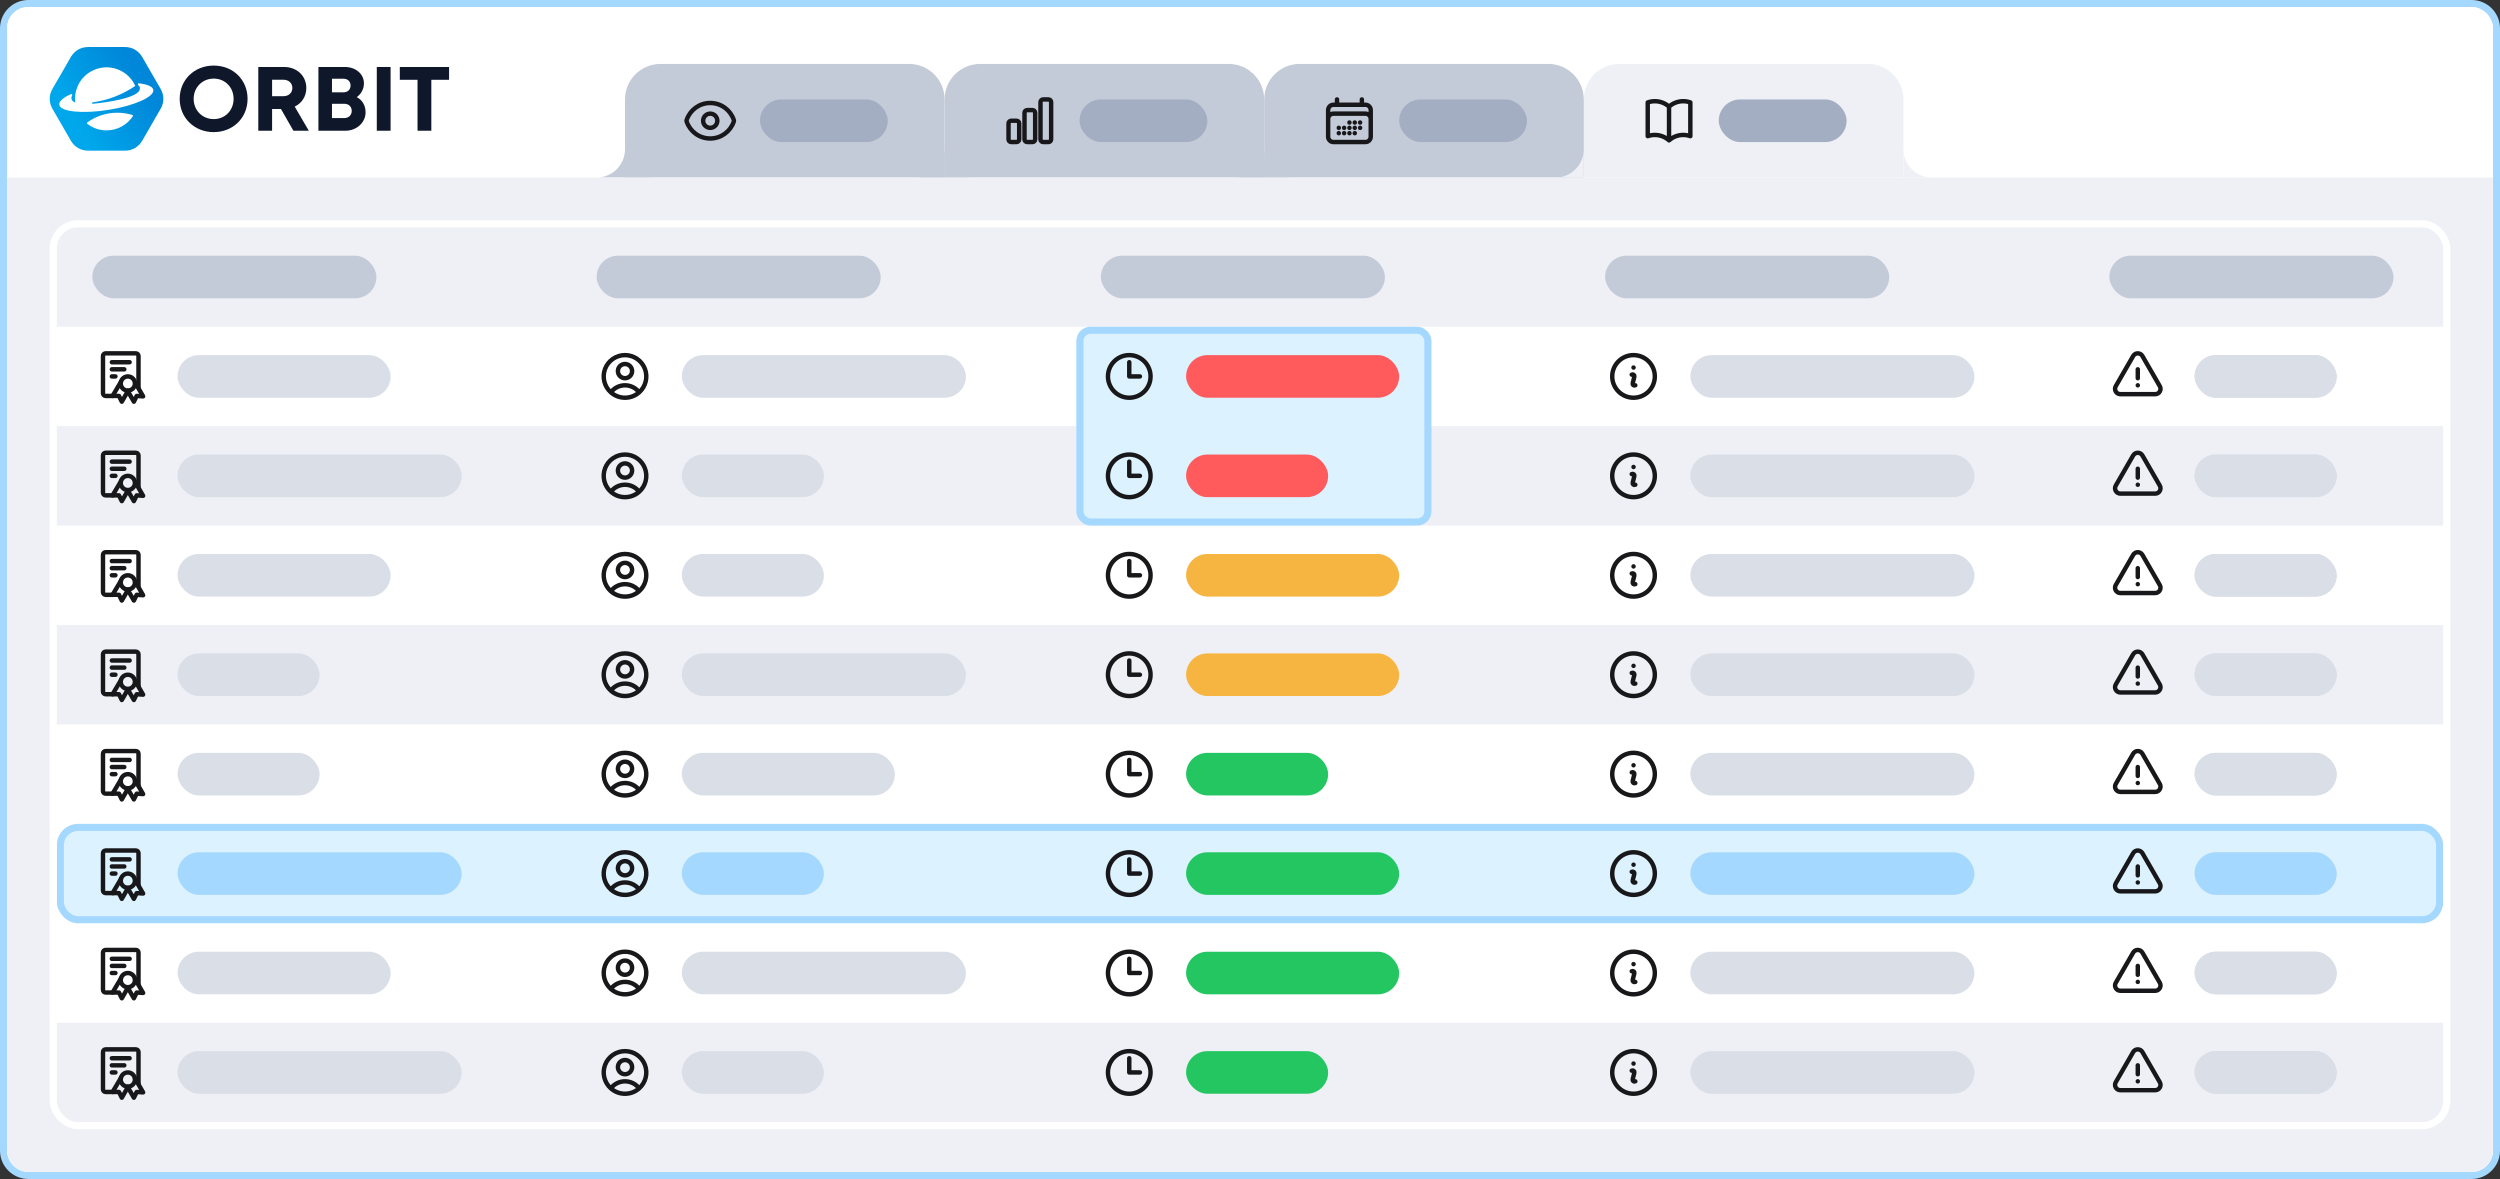 <svg xmlns="http://www.w3.org/2000/svg" fill="none" viewBox="0 0 1408 664" height="664" width="1408">
<rect x="0" y="0" width="1408" height="664" fill="#333333" stroke="none"/>
<path fill="white" d="M16 2H1392C1399.73 2 1406 8.268 1406 16V648C1406 655.732 1399.73 662 1392 662H16C8.268 662 2 655.732 2 648V16C2 8.268 8.268 2 16 2Z"></path>
<path stroke-width="4" stroke="#A5D8FF" d="M16 2H1392C1399.73 2 1406 8.268 1406 16V648C1406 655.732 1399.73 662 1392 662H16C8.268 662 2 655.732 2 648V16C2 8.268 8.268 2 16 2Z"></path>
<g clip-path="url(#clip0_5540_32966)">
<rect fill="white" rx="12" height="656" width="1400" y="4" x="4"></rect>
<rect fill="white" height="95" width="319" y="4.5" x="4.5"></rect>
<rect stroke="white" height="95" width="319" y="4.5" x="4.5"></rect>
<path fill="#0F172A" d="M101.195 55.67C101.195 45.009 109.399 36.932 120.356 36.932C131.312 36.932 139.431 44.966 139.431 55.67C139.431 66.373 131.27 74.408 120.356 74.408C109.441 74.408 101.195 66.331 101.195 55.67ZM131.562 55.673C131.562 49.157 126.754 44.269 120.356 44.269C113.957 44.269 109.065 49.209 109.065 55.673C109.065 62.137 113.957 67.078 120.356 67.078C126.754 67.078 131.562 62.185 131.562 55.673Z"></path>
<path fill="#0F172A" d="M158.228 61.371H153.245V73.626H145.476V37.721H159.968C167.159 37.721 172.522 42.671 172.522 49.599C172.522 54.297 169.947 58.134 165.977 60.053L173.921 73.629H165.243L158.228 61.374V61.371ZM153.245 54.193H159.462C162.711 54.193 164.653 52.239 164.653 49.544C164.653 46.849 162.711 44.895 159.462 44.895H153.245V54.193Z"></path>
<path fill="#0F172A" d="M200.924 54.686C204.096 56.349 205.895 59.465 205.895 63.263C205.895 69.022 200.83 73.626 194.591 73.626H179.329V37.721H194.175C200.369 37.721 204.969 41.672 204.969 46.953C204.969 50.041 203.453 52.917 200.921 54.69L200.924 54.686ZM193.86 66.497C196.415 66.497 198.1 64.808 198.1 62.448C198.1 60.088 196.415 58.442 193.86 58.442H186.965V66.497H193.864H193.86ZM197.438 48.164C197.438 45.911 195.876 44.337 193.438 44.337H186.965V51.995H193.438C195.886 51.995 197.438 50.411 197.438 48.168V48.164Z"></path>
<path fill="#0F172A" d="M212.209 37.717H219.977V73.622H212.209V37.717Z"></path>
<path fill="#0F172A" d="M252.906 44.927H242.923V73.625H235.154V44.927H225.172V37.717H252.909V44.927H252.906Z"></path>
<path fill="url(#paint0_linear_5540_32966)" d="M80.104 32.114L85.278 41.077L90.453 50.04C92.521 53.621 92.521 57.718 90.453 61.299L85.278 70.262L80.104 79.225C78.036 82.806 74.487 84.854 70.352 84.854H60.002H49.653C45.517 84.854 41.968 82.806 39.9 79.225L34.726 70.262L29.551 61.299C27.483 57.718 27.483 53.621 29.551 50.04L34.726 41.077L39.9 32.114C41.968 28.533 45.517 26.484 49.653 26.484H60.002H70.352C74.487 26.484 78.036 28.533 80.104 32.114Z" clip-rule="evenodd" fill-rule="evenodd"></path>
<path fill="white" d="M86.353 50.642C86.054 48.755 83.003 47.48 78.273 46.931C77.718 46.866 77.438 47.557 77.867 47.914C78.364 48.327 78.675 48.833 78.769 49.444C79.37 53.226 70.926 55.771 60.281 57.456C57.437 57.907 54.72 58.251 52.259 58.439C52.048 58.456 51.863 58.306 51.831 58.098C51.795 57.874 51.951 57.667 52.175 57.637C60.794 56.472 69.03 53.284 76.189 48.382C74.286 44.158 70.744 40.662 65.992 38.955C57.226 35.802 47.393 40.071 43.699 48.622C42.403 51.622 42.004 54.771 42.368 57.783C41.144 57.293 40.384 56.566 40.225 55.55C40.128 54.94 40.267 54.365 40.611 53.816C40.91 53.346 40.426 52.774 39.92 53.005C35.593 54.988 33.083 57.144 33.382 59.03C33.998 62.929 46.358 64.211 60.983 61.897C75.611 59.579 86.966 54.54 86.35 50.642H86.353Z" clip-rule="evenodd" fill-rule="evenodd"></path>
<path fill="white" d="M74.825 65.457C74.991 65.204 74.867 64.86 74.578 64.769C71.884 63.932 69.017 63.48 66.044 63.48C59.723 63.48 53.879 65.522 49.136 68.98C48.893 69.158 48.886 69.525 49.123 69.71C52.13 72.044 55.905 73.434 60.002 73.434C66.196 73.434 71.647 70.262 74.825 65.457Z" clip-rule="evenodd" fill-rule="evenodd"></path>
<rect fill="white" transform="translate(328 4)" height="96" width="1076"></rect>
<path fill="#C4CBD8" d="M892 100V84C892 92.837 884.837 100 876 100H892Z" clip-rule="evenodd" fill-rule="evenodd"></path>
<path fill="#EEF0F5" d="M892 56C892 44.954 900.954 36 912 36H1052C1063.05 36 1072 44.954 1072 56V100H892V56Z"></path>
<path stroke-linejoin="round" stroke-linecap="round" stroke-width="2.5" stroke="#18181B" d="M940 60.056C937.802 58.084 934.953 56.996 932 57C930.597 57 929.251 57.24 928 57.683V76.683C929.285 76.229 930.638 75.999 932 76C935.073 76 937.877 77.156 940 79.056M940 60.056C942.198 58.084 945.047 56.996 948 57C949.403 57 950.749 57.24 952 57.683V76.683C950.715 76.229 949.362 75.999 948 76C945.047 75.996 942.198 77.085 940 79.056M940 60.056V79.056"></path>
<rect fill="#A4AEC3" rx="12" height="24" width="72" y="56" x="968"></rect>
<path fill="#EEF0F5" d="M1072 100V84C1072 92.837 1079.16 100 1088 100H1072Z" clip-rule="evenodd" fill-rule="evenodd"></path>
<path fill="#C4CBD8" d="M712 100V84C712 92.837 704.837 100 696 100H712Z" clip-rule="evenodd" fill-rule="evenodd"></path>
<path fill="#C4CBD8" d="M712 100V84C712 92.837 719.163 100 728 100H712Z" clip-rule="evenodd" fill-rule="evenodd"></path>
<path fill="#C4CBD8" d="M712 56C712 44.954 720.954 36 732 36H872C883.046 36 892 44.954 892 56V100H712V56Z"></path>
<path stroke-linejoin="round" stroke-linecap="round" stroke-width="2.5" stroke="#18181B" d="M753 56V59M767 56V59M748 77V62C748 61.204 748.316 60.441 748.879 59.879C749.441 59.316 750.204 59 751 59H769C769.796 59 770.559 59.316 771.121 59.879C771.684 60.441 772 61.204 772 62V77M748 77C748 77.796 748.316 78.559 748.879 79.121C749.441 79.684 750.204 80 751 80H769C769.796 80 770.559 79.684 771.121 79.121C771.684 78.559 772 77.796 772 77M748 77V67C748 66.204 748.316 65.441 748.879 64.879C749.441 64.316 750.204 64 751 64H769C769.796 64 770.559 64.316 771.121 64.879C771.684 65.441 772 66.204 772 67V77M760 69H760.011V69.011H760V69ZM760 72H760.011V72.011H760V72ZM760 75H760.011V75.011H760V75ZM757 72H757.011V72.011H757V72ZM757 75H757.011V75.011H757V75ZM754 72H754.011V72.011H754V72ZM754 75H754.011V75.011H754V75ZM763 69H763.011V69.011H763V69ZM763 72H763.011V72.011H763V72ZM763 75H763.011V75.011H763V75ZM766 69H766.011V69.011H766V69ZM766 72H766.011V72.011H766V72Z"></path>
<rect fill="#A4AEC3" rx="12" height="24" width="72" y="56" x="788"></rect>
<path fill="#EEF0F5" d="M892 100V84C892 92.837 884.837 100 876 100H892Z" clip-rule="evenodd" fill-rule="evenodd"></path>
<path fill="#C4CBD8" d="M532 100V84C532 92.837 524.837 100 516 100H532Z" clip-rule="evenodd" fill-rule="evenodd"></path>
<path fill="#C4CBD8" d="M532 100V84C532 92.837 539.163 100 548 100H532Z" clip-rule="evenodd" fill-rule="evenodd"></path>
<path fill="#C4CBD8" d="M532 56C532 44.954 540.954 36 552 36H692C703.046 36 712 44.954 712 56V100H532V56Z"></path>
<path stroke-linejoin="round" stroke-linecap="round" stroke-width="2.5" stroke="#18181B" d="M568 69.5C568 68.672 568.672 68 569.5 68H572.5C573.328 68 574 68.672 574 69.5V78.5C574 79.328 573.328 80 572.5 80H569.5C569.102 80 568.721 79.842 568.439 79.561C568.158 79.279 568 78.898 568 78.5V69.5ZM577 63.5C577 62.672 577.672 62 578.5 62H581.5C582.328 62 583 62.672 583 63.5V78.5C583 79.328 582.328 80 581.5 80H578.5C578.102 80 577.721 79.842 577.439 79.561C577.158 79.279 577 78.898 577 78.5V63.5ZM586 57.5C586 56.672 586.672 56 587.5 56H590.5C591.328 56 592 56.672 592 57.5V78.5C592 79.328 591.328 80 590.5 80H587.5C587.102 80 586.721 79.842 586.439 79.561C586.158 79.279 586 78.898 586 78.5V57.5Z"></path>
<rect fill="#A4AEC3" rx="12" height="24" width="72" y="56" x="608"></rect>
<path fill="#C4CBD8" d="M712 100V84C712 92.837 704.837 100 696 100H712Z" clip-rule="evenodd" fill-rule="evenodd"></path>
<path fill="#C4CBD8" d="M352 100V84C352 92.837 344.837 100 336 100H352Z" clip-rule="evenodd" fill-rule="evenodd"></path>
<path fill="#C4CBD8" d="M352 100V84C352 92.837 359.163 100 368 100H352Z" clip-rule="evenodd" fill-rule="evenodd"></path>
<path fill="#C4CBD8" d="M352 56C352 44.954 360.954 36 372 36H512C523.046 36 532 44.954 532 56V100H352V56Z"></path>
<path stroke-linejoin="round" stroke-linecap="round" stroke-width="2.5" stroke="#18181B" d="M386.715 68.429C386.623 68.153 386.623 67.854 386.715 67.577C388.564 62.013 393.813 58 400 58C406.184 58 411.431 62.009 413.284 67.571C413.377 67.847 413.377 68.145 413.284 68.423C411.436 73.987 406.187 78 400 78C393.816 78 388.568 73.991 386.715 68.429Z"></path>
<path stroke-linejoin="round" stroke-linecap="round" stroke-width="2.5" stroke="#18181B" d="M404 68C404 69.061 403.578 70.078 402.828 70.828C402.078 71.579 401.061 72 400 72C398.939 72 397.922 71.579 397.171 70.828C396.421 70.078 396 69.061 396 68C396 66.939 396.421 65.922 397.171 65.172C397.922 64.421 398.939 64 400 64C401.061 64 402.078 64.421 402.828 65.172C403.578 65.922 404 66.939 404 68Z"></path>
<rect fill="#A4AEC3" rx="12" height="24" width="72" y="56" x="428"></rect>
<path fill="#C4CBD8" d="M532 100V84C532 92.837 524.837 100 516 100H532Z" clip-rule="evenodd" fill-rule="evenodd"></path>
<rect fill="#EEF0F5" transform="translate(4 100)" height="624" width="1400"></rect>
<g clip-path="url(#clip1_5540_32966)">
<rect fill="#EEF0F5" rx="16" height="512" width="1352" y="124" x="28"></rect>
<g clip-path="url(#clip2_5540_32966)">
<rect fill="white" transform="translate(28.2 128)" height="504" width="1352"></rect>
<rect fill="#EEF0F5" height="56" width="1352" y="128" x="28.2"></rect>
<rect fill="#EEF0F5" height="56" width="1352" y="240" x="28.2"></rect>
<rect fill="#EEF0F5" height="56" width="1352" y="352" x="28.2"></rect>
<rect fill="#EEF0F5" height="56" width="1352" y="576" x="28.2"></rect>
<rect stroke-width="4" stroke="#A5D8FF" fill="#DDF2FF" rx="10" height="52" width="1340" y="466" x="34"></rect>
<rect stroke-width="4" stroke="#A5D8FF" fill="#DDF2FF" rx="6" height="108" width="196" y="186" x="608.2"></rect>
</g>
<rect fill="#C4CBD8" rx="12" height="24" width="160" y="144" x="52"></rect>
<path stroke-linejoin="round" stroke-linecap="round" stroke-width="2.5" stroke="#18181B" d="M75.998 215.998C75.998 217.058 75.577 218.075 74.827 218.825C74.077 219.575 73.06 219.996 72 219.996C70.94 219.996 69.923 219.575 69.173 218.825C68.423 218.075 68.002 217.058 68.002 215.998C68.002 214.938 68.423 213.921 69.173 213.171C69.923 212.421 70.94 212 72 212C73.06 212 74.077 212.421 74.827 213.171C75.577 213.921 75.998 214.938 75.998 215.998Z"></path>
<path stroke-width="2.5" stroke="#18181B" d="M78 218.74V200.5C78 199.672 77.328 199 76.5 199H59.5C58.672 199 58 199.672 58 200.5V221.5C58 222.328 58.672 223 59.5 223H64"></path>
<path stroke-linejoin="round" stroke-linecap="round" stroke-width="2.5" stroke="#18181B" d="M63 204H73M63 208H70M63 212H65"></path>
<path stroke-linejoin="round" stroke-linecap="round" stroke-width="2.5" stroke="#18181B" d="M76.066 215.379L80.598 223.229L77 222.997L75.402 226.229L71.914 220.187"></path>
<path stroke-linejoin="round" stroke-linecap="round" stroke-width="2.5" stroke="#18181B" d="M72.134 220.104L68.598 226.229L67 222.997H63.402L68.093 215.104"></path>
<rect fill="#D9DEE7" rx="12" height="24" width="120" y="200" x="100"></rect>
<path stroke-linejoin="round" stroke-linecap="round" stroke-width="2.5" stroke="#18181B" d="M75.998 271.998C75.998 273.058 75.577 274.075 74.827 274.825C74.077 275.575 73.06 275.996 72 275.996C70.94 275.996 69.923 275.575 69.173 274.825C68.423 274.075 68.002 273.058 68.002 271.998C68.002 270.938 68.423 269.921 69.173 269.171C69.923 268.421 70.94 268 72 268C73.06 268 74.077 268.421 74.827 269.171C75.577 269.921 75.998 270.938 75.998 271.998Z"></path>
<path stroke-width="2.5" stroke="#18181B" d="M78 274.74V256.5C78 255.672 77.328 255 76.5 255H59.5C58.672 255 58 255.672 58 256.5V277.5C58 278.328 58.672 279 59.5 279H64"></path>
<path stroke-linejoin="round" stroke-linecap="round" stroke-width="2.5" stroke="#18181B" d="M63 260H73M63 264H70M63 268H65"></path>
<path stroke-linejoin="round" stroke-linecap="round" stroke-width="2.5" stroke="#18181B" d="M76.066 271.379L80.598 279.229L77 278.997L75.402 282.229L71.914 276.187"></path>
<path stroke-linejoin="round" stroke-linecap="round" stroke-width="2.5" stroke="#18181B" d="M72.134 276.104L68.598 282.229L67 278.997H63.402L68.093 271.104"></path>
<rect fill="#D9DEE7" rx="12" height="24" width="160" y="256" x="100"></rect>
<path stroke-linejoin="round" stroke-linecap="round" stroke-width="2.5" stroke="#18181B" d="M75.998 327.998C75.998 329.058 75.577 330.075 74.827 330.825C74.077 331.575 73.06 331.996 72 331.996C70.94 331.996 69.923 331.575 69.173 330.825C68.423 330.075 68.002 329.058 68.002 327.998C68.002 326.938 68.423 325.921 69.173 325.171C69.923 324.421 70.94 324 72 324C73.06 324 74.077 324.421 74.827 325.171C75.577 325.921 75.998 326.938 75.998 327.998Z"></path>
<path stroke-width="2.5" stroke="#18181B" d="M78 330.74V312.5C78 311.672 77.328 311 76.5 311H59.5C58.672 311 58 311.672 58 312.5V333.5C58 334.328 58.672 335 59.5 335H64"></path>
<path stroke-linejoin="round" stroke-linecap="round" stroke-width="2.5" stroke="#18181B" d="M63 316H73M63 320H70M63 324H65"></path>
<path stroke-linejoin="round" stroke-linecap="round" stroke-width="2.5" stroke="#18181B" d="M76.066 327.379L80.598 335.229L77 334.997L75.402 338.229L71.914 332.187"></path>
<path stroke-linejoin="round" stroke-linecap="round" stroke-width="2.5" stroke="#18181B" d="M72.134 332.104L68.598 338.229L67 334.997H63.402L68.093 327.104"></path>
<rect fill="#D9DEE7" rx="12" height="24" width="120" y="312" x="100"></rect>
<path stroke-linejoin="round" stroke-linecap="round" stroke-width="2.5" stroke="#18181B" d="M75.998 383.998C75.998 385.058 75.577 386.075 74.827 386.825C74.077 387.575 73.06 387.996 72 387.996C70.94 387.996 69.923 387.575 69.173 386.825C68.423 386.075 68.002 385.058 68.002 383.998C68.002 382.938 68.423 381.921 69.173 381.171C69.923 380.421 70.94 380 72 380C73.06 380 74.077 380.421 74.827 381.171C75.577 381.921 75.998 382.938 75.998 383.998Z"></path>
<path stroke-width="2.5" stroke="#18181B" d="M78 386.74V368.5C78 367.672 77.328 367 76.5 367H59.5C58.672 367 58 367.672 58 368.5V389.5C58 390.328 58.672 391 59.5 391H64"></path>
<path stroke-linejoin="round" stroke-linecap="round" stroke-width="2.5" stroke="#18181B" d="M63 372H73M63 376H70M63 380H65"></path>
<path stroke-linejoin="round" stroke-linecap="round" stroke-width="2.5" stroke="#18181B" d="M76.066 383.379L80.598 391.229L77 390.997L75.402 394.229L71.914 388.187"></path>
<path stroke-linejoin="round" stroke-linecap="round" stroke-width="2.5" stroke="#18181B" d="M72.134 388.104L68.598 394.229L67 390.997H63.402L68.093 383.104"></path>
<rect fill="#D9DEE7" rx="12" height="24" width="80" y="368" x="100"></rect>
<path stroke-linejoin="round" stroke-linecap="round" stroke-width="2.5" stroke="#18181B" d="M75.998 439.998C75.998 441.058 75.577 442.075 74.827 442.825C74.077 443.575 73.06 443.996 72 443.996C70.94 443.996 69.923 443.575 69.173 442.825C68.423 442.075 68.002 441.058 68.002 439.998C68.002 438.938 68.423 437.921 69.173 437.171C69.923 436.421 70.94 436 72 436C73.06 436 74.077 436.421 74.827 437.171C75.577 437.921 75.998 438.938 75.998 439.998Z"></path>
<path stroke-width="2.5" stroke="#18181B" d="M78 442.74V424.5C78 423.672 77.328 423 76.5 423H59.5C58.672 423 58 423.672 58 424.5V445.5C58 446.328 58.672 447 59.5 447H64"></path>
<path stroke-linejoin="round" stroke-linecap="round" stroke-width="2.5" stroke="#18181B" d="M63 428H73M63 432H70M63 436H65"></path>
<path stroke-linejoin="round" stroke-linecap="round" stroke-width="2.5" stroke="#18181B" d="M76.066 439.379L80.598 447.229L77 446.997L75.402 450.229L71.914 444.187"></path>
<path stroke-linejoin="round" stroke-linecap="round" stroke-width="2.5" stroke="#18181B" d="M72.134 444.104L68.598 450.229L67 446.997H63.402L68.093 439.104"></path>
<rect fill="#D9DEE7" rx="12" height="24" width="80" y="424" x="100"></rect>
<path stroke-linejoin="round" stroke-linecap="round" stroke-width="2.5" stroke="#18181B" d="M75.998 495.998C75.998 497.058 75.577 498.075 74.827 498.825C74.077 499.575 73.06 499.996 72 499.996C70.94 499.996 69.923 499.575 69.173 498.825C68.423 498.075 68.002 497.058 68.002 495.998C68.002 494.938 68.423 493.921 69.173 493.171C69.923 492.421 70.94 492 72 492C73.06 492 74.077 492.421 74.827 493.171C75.577 493.921 75.998 494.938 75.998 495.998Z"></path>
<path stroke-width="2.5" stroke="#18181B" d="M78 498.74V480.5C78 479.672 77.328 479 76.5 479H59.5C58.672 479 58 479.672 58 480.5V501.5C58 502.328 58.672 503 59.5 503H64"></path>
<path stroke-linejoin="round" stroke-linecap="round" stroke-width="2.5" stroke="#18181B" d="M63 484H73M63 488H70M63 492H65"></path>
<path stroke-linejoin="round" stroke-linecap="round" stroke-width="2.5" stroke="#18181B" d="M76.066 495.379L80.598 503.229L77 502.997L75.402 506.229L71.914 500.187"></path>
<path stroke-linejoin="round" stroke-linecap="round" stroke-width="2.5" stroke="#18181B" d="M72.134 500.104L68.598 506.229L67 502.997H63.402L68.093 495.104"></path>
<rect fill="#A5D8FF" rx="12" height="24" width="160" y="480" x="100"></rect>
<path stroke-linejoin="round" stroke-linecap="round" stroke-width="2.5" stroke="#18181B" d="M75.998 551.998C75.998 553.058 75.577 554.075 74.827 554.825C74.077 555.575 73.06 555.996 72 555.996C70.94 555.996 69.923 555.575 69.173 554.825C68.423 554.075 68.002 553.058 68.002 551.998C68.002 550.938 68.423 549.921 69.173 549.171C69.923 548.421 70.94 548 72 548C73.06 548 74.077 548.421 74.827 549.171C75.577 549.921 75.998 550.938 75.998 551.998Z"></path>
<path stroke-width="2.5" stroke="#18181B" d="M78 554.74V536.5C78 535.672 77.328 535 76.5 535H59.5C58.672 535 58 535.672 58 536.5V557.5C58 558.328 58.672 559 59.5 559H64"></path>
<path stroke-linejoin="round" stroke-linecap="round" stroke-width="2.5" stroke="#18181B" d="M63 540H73M63 544H70M63 548H65"></path>
<path stroke-linejoin="round" stroke-linecap="round" stroke-width="2.5" stroke="#18181B" d="M76.066 551.379L80.598 559.229L77 558.997L75.402 562.229L71.914 556.187"></path>
<path stroke-linejoin="round" stroke-linecap="round" stroke-width="2.5" stroke="#18181B" d="M72.134 556.104L68.598 562.229L67 558.997H63.402L68.093 551.104"></path>
<rect fill="#D9DEE7" rx="12" height="24" width="120" y="536" x="100"></rect>
<path stroke-linejoin="round" stroke-linecap="round" stroke-width="2.5" stroke="#18181B" d="M75.998 607.998C75.998 609.058 75.577 610.075 74.827 610.825C74.077 611.575 73.06 611.996 72 611.996C70.94 611.996 69.923 611.575 69.173 610.825C68.423 610.075 68.002 609.058 68.002 607.998C68.002 606.938 68.423 605.921 69.173 605.171C69.923 604.421 70.94 604 72 604C73.06 604 74.077 604.421 74.827 605.171C75.577 605.921 75.998 606.938 75.998 607.998Z"></path>
<path stroke-width="2.5" stroke="#18181B" d="M78 610.74V592.5C78 591.672 77.328 591 76.5 591H59.5C58.672 591 58 591.672 58 592.5V613.5C58 614.328 58.672 615 59.5 615H64"></path>
<path stroke-linejoin="round" stroke-linecap="round" stroke-width="2.5" stroke="#18181B" d="M63 596H73M63 600H70M63 604H65"></path>
<path stroke-linejoin="round" stroke-linecap="round" stroke-width="2.5" stroke="#18181B" d="M76.066 607.379L80.598 615.229L77 614.997L75.402 618.229L71.914 612.187"></path>
<path stroke-linejoin="round" stroke-linecap="round" stroke-width="2.5" stroke="#18181B" d="M72.134 612.104L68.598 618.229L67 614.997H63.402L68.093 607.104"></path>
<rect fill="#D9DEE7" rx="12" height="24" width="160" y="592" x="100"></rect>
<rect fill="#C4CBD8" rx="12" height="24" width="160" y="144" x="336"></rect>
<path stroke-linejoin="round" stroke-linecap="round" stroke-width="2.5" stroke="#18181B" d="M359.976 220.966C359.045 219.733 357.839 218.732 356.455 218.044C355.071 217.356 353.546 216.998 352 217C350.454 216.998 348.929 217.356 347.545 218.044C346.161 218.732 344.956 219.733 344.024 220.966M359.976 220.966C361.794 219.349 363.076 217.218 363.655 214.854C364.234 212.491 364.081 210.008 363.215 207.734C362.35 205.459 360.814 203.502 358.811 202.121C356.808 200.74 354.433 200 352 200C349.566 200 347.191 200.74 345.188 202.121C343.185 203.502 341.649 205.459 340.784 207.734C339.919 210.008 339.765 212.491 340.344 214.854C340.923 217.218 342.206 219.349 344.024 220.966M359.976 220.966C357.782 222.924 354.941 224.004 352 224C349.059 224.004 346.219 222.924 344.024 220.966M356 209C356 210.06 355.579 211.078 354.829 211.828C354.078 212.578 353.061 213 352 213C350.939 213 349.922 212.578 349.172 211.828C348.422 211.078 348 210.06 348 209C348 207.939 348.422 206.921 349.172 206.171C349.922 205.421 350.939 205 352 205C353.061 205 354.078 205.421 354.829 206.171C355.579 206.921 356 207.939 356 209Z"></path>
<rect fill="#D9DEE7" rx="12" height="24" width="160" y="200" x="384"></rect>
<path stroke-linejoin="round" stroke-linecap="round" stroke-width="2.5" stroke="#18181B" d="M359.976 276.966C359.045 275.733 357.839 274.732 356.455 274.044C355.071 273.356 353.546 272.998 352 273C350.454 272.998 348.929 273.356 347.545 274.044C346.161 274.732 344.956 275.733 344.024 276.966M359.976 276.966C361.794 275.349 363.076 273.218 363.655 270.854C364.234 268.491 364.081 266.008 363.215 263.734C362.35 261.459 360.814 259.502 358.811 258.121C356.808 256.74 354.433 256 352 256C349.566 256 347.191 256.74 345.188 258.121C343.185 259.502 341.649 261.459 340.784 263.734C339.919 266.008 339.765 268.491 340.344 270.854C340.923 273.218 342.206 275.349 344.024 276.966M359.976 276.966C357.782 278.924 354.941 280.004 352 280C349.059 280.004 346.219 278.924 344.024 276.966M356 265C356 266.06 355.579 267.078 354.829 267.828C354.078 268.578 353.061 269 352 269C350.939 269 349.922 268.578 349.172 267.828C348.422 267.078 348 266.06 348 265C348 263.939 348.422 262.921 349.172 262.171C349.922 261.421 350.939 261 352 261C353.061 261 354.078 261.421 354.829 262.171C355.579 262.921 356 263.939 356 265Z"></path>
<rect fill="#D9DEE7" rx="12" height="24" width="80" y="256" x="384"></rect>
<path stroke-linejoin="round" stroke-linecap="round" stroke-width="2.5" stroke="#18181B" d="M359.976 332.966C359.045 331.733 357.839 330.732 356.455 330.044C355.071 329.356 353.546 328.998 352 329C350.454 328.998 348.929 329.356 347.545 330.044C346.161 330.732 344.956 331.733 344.024 332.966M359.976 332.966C361.794 331.349 363.076 329.218 363.655 326.854C364.234 324.491 364.081 322.008 363.215 319.734C362.35 317.459 360.814 315.502 358.811 314.121C356.808 312.74 354.433 312 352 312C349.566 312 347.191 312.74 345.188 314.121C343.185 315.502 341.649 317.459 340.784 319.734C339.919 322.008 339.765 324.491 340.344 326.854C340.923 329.218 342.206 331.349 344.024 332.966M359.976 332.966C357.782 334.924 354.941 336.004 352 336C349.059 336.004 346.219 334.924 344.024 332.966M356 321C356 322.06 355.579 323.078 354.829 323.828C354.078 324.578 353.061 325 352 325C350.939 325 349.922 324.578 349.172 323.828C348.422 323.078 348 322.06 348 321C348 319.939 348.422 318.921 349.172 318.171C349.922 317.421 350.939 317 352 317C353.061 317 354.078 317.421 354.829 318.171C355.579 318.921 356 319.939 356 321Z"></path>
<rect fill="#D9DEE7" rx="12" height="24" width="80" y="312" x="384"></rect>
<path stroke-linejoin="round" stroke-linecap="round" stroke-width="2.5" stroke="#18181B" d="M359.976 388.966C359.045 387.733 357.839 386.732 356.455 386.044C355.071 385.356 353.546 384.998 352 385C350.454 384.998 348.929 385.356 347.545 386.044C346.161 386.732 344.956 387.733 344.024 388.966M359.976 388.966C361.794 387.349 363.076 385.218 363.655 382.854C364.234 380.491 364.081 378.008 363.215 375.734C362.35 373.459 360.814 371.502 358.811 370.121C356.808 368.74 354.433 368 352 368C349.566 368 347.191 368.74 345.188 370.121C343.185 371.502 341.649 373.459 340.784 375.734C339.919 378.008 339.765 380.491 340.344 382.854C340.923 385.218 342.206 387.349 344.024 388.966M359.976 388.966C357.782 390.924 354.941 392.004 352 392C349.059 392.004 346.219 390.924 344.024 388.966M356 377C356 378.06 355.579 379.078 354.829 379.828C354.078 380.578 353.061 381 352 381C350.939 381 349.922 380.578 349.172 379.828C348.422 379.078 348 378.06 348 377C348 375.939 348.422 374.921 349.172 374.171C349.922 373.421 350.939 373 352 373C353.061 373 354.078 373.421 354.829 374.171C355.579 374.921 356 375.939 356 377Z"></path>
<rect fill="#D9DEE7" rx="12" height="24" width="160" y="368" x="384"></rect>
<path stroke-linejoin="round" stroke-linecap="round" stroke-width="2.5" stroke="#18181B" d="M359.976 444.966C359.045 443.733 357.839 442.732 356.455 442.044C355.071 441.356 353.546 440.998 352 441C350.454 440.998 348.929 441.356 347.545 442.044C346.161 442.732 344.956 443.733 344.024 444.966M359.976 444.966C361.794 443.349 363.076 441.218 363.655 438.854C364.234 436.491 364.081 434.008 363.215 431.734C362.35 429.459 360.814 427.502 358.811 426.121C356.808 424.74 354.433 424 352 424C349.566 424 347.191 424.74 345.188 426.121C343.185 427.502 341.649 429.459 340.784 431.734C339.919 434.008 339.765 436.491 340.344 438.854C340.923 441.218 342.206 443.349 344.024 444.966M359.976 444.966C357.782 446.924 354.941 448.004 352 448C349.059 448.004 346.219 446.924 344.024 444.966M356 433C356 434.06 355.579 435.078 354.829 435.828C354.078 436.578 353.061 437 352 437C350.939 437 349.922 436.578 349.172 435.828C348.422 435.078 348 434.06 348 433C348 431.939 348.422 430.921 349.172 430.171C349.922 429.421 350.939 429 352 429C353.061 429 354.078 429.421 354.829 430.171C355.579 430.921 356 431.939 356 433Z"></path>
<rect fill="#D9DEE7" rx="12" height="24" width="120" y="424" x="384"></rect>
<path stroke-linejoin="round" stroke-linecap="round" stroke-width="2.5" stroke="#18181B" d="M359.976 500.966C359.045 499.733 357.839 498.732 356.455 498.044C355.071 497.356 353.546 496.998 352 497C350.454 496.998 348.929 497.356 347.545 498.044C346.161 498.732 344.956 499.733 344.024 500.966M359.976 500.966C361.794 499.349 363.076 497.218 363.655 494.854C364.234 492.491 364.081 490.008 363.215 487.734C362.35 485.459 360.814 483.502 358.811 482.121C356.808 480.74 354.433 480 352 480C349.566 480 347.191 480.74 345.188 482.121C343.185 483.502 341.649 485.459 340.784 487.734C339.919 490.008 339.765 492.491 340.344 494.854C340.923 497.218 342.206 499.349 344.024 500.966M359.976 500.966C357.782 502.924 354.941 504.004 352 504C349.059 504.004 346.219 502.924 344.024 500.966M356 489C356 490.06 355.579 491.078 354.829 491.828C354.078 492.578 353.061 493 352 493C350.939 493 349.922 492.578 349.172 491.828C348.422 491.078 348 490.06 348 489C348 487.939 348.422 486.921 349.172 486.171C349.922 485.421 350.939 485 352 485C353.061 485 354.078 485.421 354.829 486.171C355.579 486.921 356 487.939 356 489Z"></path>
<rect fill="#A5D8FF" rx="12" height="24" width="80" y="480" x="384"></rect>
<path stroke-linejoin="round" stroke-linecap="round" stroke-width="2.5" stroke="#18181B" d="M359.976 556.966C359.045 555.733 357.839 554.732 356.455 554.044C355.071 553.356 353.546 552.998 352 553C350.454 552.998 348.929 553.356 347.545 554.044C346.161 554.732 344.956 555.733 344.024 556.966M359.976 556.966C361.794 555.349 363.076 553.218 363.655 550.854C364.234 548.491 364.081 546.008 363.215 543.734C362.35 541.459 360.814 539.502 358.811 538.121C356.808 536.74 354.433 536 352 536C349.566 536 347.191 536.74 345.188 538.121C343.185 539.502 341.649 541.459 340.784 543.734C339.919 546.008 339.765 548.491 340.344 550.854C340.923 553.218 342.206 555.349 344.024 556.966M359.976 556.966C357.782 558.924 354.941 560.004 352 560C349.059 560.004 346.219 558.924 344.024 556.966M356 545C356 546.06 355.579 547.078 354.829 547.828C354.078 548.578 353.061 549 352 549C350.939 549 349.922 548.578 349.172 547.828C348.422 547.078 348 546.06 348 545C348 543.939 348.422 542.921 349.172 542.171C349.922 541.421 350.939 541 352 541C353.061 541 354.078 541.421 354.829 542.171C355.579 542.921 356 543.939 356 545Z"></path>
<rect fill="#D9DEE7" rx="12" height="24" width="160" y="536" x="384"></rect>
<path stroke-linejoin="round" stroke-linecap="round" stroke-width="2.5" stroke="#18181B" d="M359.976 612.966C359.045 611.733 357.839 610.732 356.455 610.044C355.071 609.356 353.546 608.998 352 609C350.454 608.998 348.929 609.356 347.545 610.044C346.161 610.732 344.956 611.733 344.024 612.966M359.976 612.966C361.794 611.349 363.076 609.218 363.655 606.854C364.234 604.491 364.081 602.008 363.215 599.734C362.35 597.459 360.814 595.502 358.811 594.121C356.808 592.74 354.433 592 352 592C349.566 592 347.191 592.74 345.188 594.121C343.185 595.502 341.649 597.459 340.784 599.734C339.919 602.008 339.765 604.491 340.344 606.854C340.923 609.218 342.206 611.349 344.024 612.966M359.976 612.966C357.782 614.924 354.941 616.004 352 616C349.059 616.004 346.219 614.924 344.024 612.966M356 601C356 602.06 355.579 603.078 354.829 603.828C354.078 604.578 353.061 605 352 605C350.939 605 349.922 604.578 349.172 603.828C348.422 603.078 348 602.06 348 601C348 599.939 348.422 598.921 349.172 598.171C349.922 597.421 350.939 597 352 597C353.061 597 354.078 597.421 354.829 598.171C355.579 598.921 356 599.939 356 601Z"></path>
<rect fill="#D9DEE7" rx="12" height="24" width="80" y="592" x="384"></rect>
<rect fill="#C4CBD8" rx="12" height="24" width="160" y="144" x="620"></rect>
<path stroke-linejoin="round" stroke-linecap="round" stroke-width="2.5" stroke="#18181B" d="M636 204V212H642M648 212C648 213.576 647.689 215.136 647.086 216.592C646.483 218.048 645.599 219.371 644.485 220.485C643.371 221.6 642.048 222.483 640.592 223.087C639.136 223.69 637.575 224 636 224C634.424 224 632.863 223.69 631.407 223.087C629.952 222.483 628.629 221.6 627.514 220.485C626.4 219.371 625.516 218.048 624.913 216.592C624.31 215.136 624 213.576 624 212C624 208.817 625.264 205.765 627.514 203.515C629.765 201.264 632.817 200 636 200C639.182 200 642.234 201.264 644.485 203.515C646.735 205.765 648 208.817 648 212Z"></path>
<rect fill="#FF5B5D" rx="12" height="24" width="120" y="200" x="668"></rect>
<path stroke-linejoin="round" stroke-linecap="round" stroke-width="2.5" stroke="#18181B" d="M636 260V268H642M648 268C648 269.576 647.689 271.136 647.086 272.592C646.483 274.048 645.599 275.371 644.485 276.485C643.371 277.6 642.048 278.483 640.592 279.087C639.136 279.69 637.575 280 636 280C634.424 280 632.863 279.69 631.407 279.087C629.952 278.483 628.629 277.6 627.514 276.485C626.4 275.371 625.516 274.048 624.913 272.592C624.31 271.136 624 269.576 624 268C624 264.817 625.264 261.765 627.514 259.515C629.765 257.264 632.817 256 636 256C639.182 256 642.234 257.264 644.485 259.515C646.735 261.765 648 264.817 648 268Z"></path>
<rect fill="#FF5B5D" rx="12" height="24" width="80" y="256" x="668"></rect>
<path stroke-linejoin="round" stroke-linecap="round" stroke-width="2.5" stroke="#18181B" d="M636 316V324H642M648 324C648 325.576 647.689 327.136 647.086 328.592C646.483 330.048 645.599 331.371 644.485 332.485C643.371 333.6 642.048 334.483 640.592 335.087C639.136 335.69 637.575 336 636 336C634.424 336 632.863 335.69 631.407 335.087C629.952 334.483 628.629 333.6 627.514 332.485C626.4 331.371 625.516 330.048 624.913 328.592C624.31 327.136 624 325.576 624 324C624 320.817 625.264 317.765 627.514 315.515C629.765 313.264 632.817 312 636 312C639.182 312 642.234 313.264 644.485 315.515C646.735 317.765 648 320.817 648 324Z"></path>
<rect fill="#F6B440" rx="12" height="24" width="120" y="312" x="668"></rect>
<path stroke-linejoin="round" stroke-linecap="round" stroke-width="2.5" stroke="#18181B" d="M636 372V380H642M648 380C648 381.576 647.689 383.136 647.086 384.592C646.483 386.048 645.599 387.371 644.485 388.485C643.371 389.6 642.048 390.483 640.592 391.087C639.136 391.69 637.575 392 636 392C634.424 392 632.863 391.69 631.407 391.087C629.952 390.483 628.629 389.6 627.514 388.485C626.4 387.371 625.516 386.048 624.913 384.592C624.31 383.136 624 381.576 624 380C624 376.817 625.264 373.765 627.514 371.515C629.765 369.264 632.817 368 636 368C639.182 368 642.234 369.264 644.485 371.515C646.735 373.765 648 376.817 648 380Z"></path>
<rect fill="#F6B440" rx="12" height="24" width="120" y="368" x="668"></rect>
<path stroke-linejoin="round" stroke-linecap="round" stroke-width="2.5" stroke="#18181B" d="M636 428V436H642M648 436C648 437.576 647.689 439.136 647.086 440.592C646.483 442.048 645.599 443.371 644.485 444.485C643.371 445.6 642.048 446.483 640.592 447.087C639.136 447.69 637.575 448 636 448C634.424 448 632.863 447.69 631.407 447.087C629.952 446.483 628.629 445.6 627.514 444.485C626.4 443.371 625.516 442.048 624.913 440.592C624.31 439.136 624 437.576 624 436C624 432.817 625.264 429.765 627.514 427.515C629.765 425.264 632.817 424 636 424C639.182 424 642.234 425.264 644.485 427.515C646.735 429.765 648 432.817 648 436Z"></path>
<rect fill="#23C661" rx="12" height="24" width="80" y="424" x="668"></rect>
<path stroke-linejoin="round" stroke-linecap="round" stroke-width="2.5" stroke="#18181B" d="M636 484V492H642M648 492C648 493.576 647.689 495.136 647.086 496.592C646.483 498.048 645.599 499.371 644.485 500.485C643.371 501.6 642.048 502.483 640.592 503.087C639.136 503.69 637.575 504 636 504C634.424 504 632.863 503.69 631.407 503.087C629.952 502.483 628.629 501.6 627.514 500.485C626.4 499.371 625.516 498.048 624.913 496.592C624.31 495.136 624 493.576 624 492C624 488.817 625.264 485.765 627.514 483.515C629.765 481.264 632.817 480 636 480C639.182 480 642.234 481.264 644.485 483.515C646.735 485.765 648 488.817 648 492Z"></path>
<rect fill="#23C661" rx="12" height="24" width="120" y="480" x="668"></rect>
<path stroke-linejoin="round" stroke-linecap="round" stroke-width="2.5" stroke="#18181B" d="M636 540V548H642M648 548C648 549.576 647.689 551.136 647.086 552.592C646.483 554.048 645.599 555.371 644.485 556.485C643.371 557.6 642.048 558.483 640.592 559.087C639.136 559.69 637.575 560 636 560C634.424 560 632.863 559.69 631.407 559.087C629.952 558.483 628.629 557.6 627.514 556.485C626.4 555.371 625.516 554.048 624.913 552.592C624.31 551.136 624 549.576 624 548C624 544.817 625.264 541.765 627.514 539.515C629.765 537.264 632.817 536 636 536C639.182 536 642.234 537.264 644.485 539.515C646.735 541.765 648 544.817 648 548Z"></path>
<rect fill="#23C661" rx="12" height="24" width="120" y="536" x="668"></rect>
<path stroke-linejoin="round" stroke-linecap="round" stroke-width="2.5" stroke="#18181B" d="M636 596V604H642M648 604C648 605.576 647.689 607.136 647.086 608.592C646.483 610.048 645.599 611.371 644.485 612.485C643.371 613.6 642.048 614.483 640.592 615.087C639.136 615.69 637.575 616 636 616C634.424 616 632.863 615.69 631.407 615.087C629.952 614.483 628.629 613.6 627.514 612.485C626.4 611.371 625.516 610.048 624.913 608.592C624.31 607.136 624 605.576 624 604C624 600.817 625.264 597.765 627.514 595.515C629.765 593.264 632.817 592 636 592C639.182 592 642.234 593.264 644.485 595.515C646.735 597.765 648 600.817 648 604Z"></path>
<rect fill="#23C661" rx="12" height="24" width="80" y="592" x="668"></rect>
<rect fill="#C4CBD8" rx="12" height="24" width="160" y="144" x="904"></rect>
<path stroke-linejoin="round" stroke-linecap="round" stroke-width="2.5" stroke="#18181B" d="M919 211L919.055 210.973C919.226 210.888 919.418 210.853 919.608 210.874C919.798 210.894 919.978 210.968 920.127 211.088C920.276 211.207 920.388 211.367 920.449 211.548C920.51 211.729 920.518 211.924 920.472 212.109L919.528 215.891C919.482 216.076 919.489 216.271 919.55 216.453C919.611 216.634 919.723 216.794 919.872 216.914C920.021 217.033 920.202 217.108 920.392 217.128C920.582 217.148 920.774 217.114 920.945 217.028L921 217M932 212C932 213.576 931.69 215.136 931.087 216.592C930.483 218.048 929.6 219.371 928.485 220.485C927.371 221.6 926.048 222.483 924.592 223.087C923.136 223.69 921.576 224 920 224C918.424 224 916.864 223.69 915.408 223.087C913.952 222.483 912.629 221.6 911.515 220.485C910.4 219.371 909.517 218.048 908.913 216.592C908.31 215.136 908 213.576 908 212C908 208.817 909.264 205.765 911.515 203.515C913.765 201.264 916.817 200 920 200C923.183 200 926.235 201.264 928.485 203.515C930.736 205.765 932 208.817 932 212ZM920 207H920.011V207.011H920V207Z"></path>
<rect fill="#D9DEE7" rx="12" height="24" width="160" y="200" x="952"></rect>
<path stroke-linejoin="round" stroke-linecap="round" stroke-width="2.5" stroke="#18181B" d="M919 267L919.055 266.973C919.226 266.888 919.418 266.853 919.608 266.874C919.798 266.894 919.978 266.968 920.127 267.088C920.276 267.207 920.388 267.367 920.449 267.548C920.51 267.729 920.518 267.924 920.472 268.109L919.528 271.891C919.482 272.076 919.489 272.271 919.55 272.453C919.611 272.634 919.723 272.794 919.872 272.914C920.021 273.033 920.202 273.108 920.392 273.128C920.582 273.148 920.774 273.114 920.945 273.028L921 273M932 268C932 269.576 931.69 271.136 931.087 272.592C930.483 274.048 929.6 275.371 928.485 276.485C927.371 277.6 926.048 278.483 924.592 279.087C923.136 279.69 921.576 280 920 280C918.424 280 916.864 279.69 915.408 279.087C913.952 278.483 912.629 277.6 911.515 276.485C910.4 275.371 909.517 274.048 908.913 272.592C908.31 271.136 908 269.576 908 268C908 264.817 909.264 261.765 911.515 259.515C913.765 257.264 916.817 256 920 256C923.183 256 926.235 257.264 928.485 259.515C930.736 261.765 932 264.817 932 268ZM920 263H920.011V263.011H920V263Z"></path>
<rect fill="#D9DEE7" rx="12" height="24" width="160" y="256" x="952"></rect>
<path stroke-linejoin="round" stroke-linecap="round" stroke-width="2.5" stroke="#18181B" d="M919 323L919.055 322.973C919.226 322.888 919.418 322.853 919.608 322.874C919.798 322.894 919.978 322.968 920.127 323.088C920.276 323.207 920.388 323.367 920.449 323.548C920.51 323.729 920.518 323.924 920.472 324.109L919.528 327.891C919.482 328.076 919.489 328.271 919.55 328.453C919.611 328.634 919.723 328.794 919.872 328.914C920.021 329.033 920.202 329.108 920.392 329.128C920.582 329.148 920.774 329.114 920.945 329.028L921 329M932 324C932 325.576 931.69 327.136 931.087 328.592C930.483 330.048 929.6 331.371 928.485 332.485C927.371 333.6 926.048 334.483 924.592 335.087C923.136 335.69 921.576 336 920 336C918.424 336 916.864 335.69 915.408 335.087C913.952 334.483 912.629 333.6 911.515 332.485C910.4 331.371 909.517 330.048 908.913 328.592C908.31 327.136 908 325.576 908 324C908 320.817 909.264 317.765 911.515 315.515C913.765 313.264 916.817 312 920 312C923.183 312 926.235 313.264 928.485 315.515C930.736 317.765 932 320.817 932 324ZM920 319H920.011V319.011H920V319Z"></path>
<rect fill="#D9DEE7" rx="12" height="24" width="160" y="312" x="952"></rect>
<path stroke-linejoin="round" stroke-linecap="round" stroke-width="2.5" stroke="#18181B" d="M919 379L919.055 378.973C919.226 378.888 919.418 378.853 919.608 378.874C919.798 378.894 919.978 378.968 920.127 379.088C920.276 379.207 920.388 379.367 920.449 379.548C920.51 379.729 920.518 379.924 920.472 380.109L919.528 383.891C919.482 384.076 919.489 384.271 919.55 384.453C919.611 384.634 919.723 384.794 919.872 384.914C920.021 385.033 920.202 385.108 920.392 385.128C920.582 385.148 920.774 385.114 920.945 385.028L921 385M932 380C932 381.576 931.69 383.136 931.087 384.592C930.483 386.048 929.6 387.371 928.485 388.485C927.371 389.6 926.048 390.483 924.592 391.087C923.136 391.69 921.576 392 920 392C918.424 392 916.864 391.69 915.408 391.087C913.952 390.483 912.629 389.6 911.515 388.485C910.4 387.371 909.517 386.048 908.913 384.592C908.31 383.136 908 381.576 908 380C908 376.817 909.264 373.765 911.515 371.515C913.765 369.264 916.817 368 920 368C923.183 368 926.235 369.264 928.485 371.515C930.736 373.765 932 376.817 932 380ZM920 375H920.011V375.011H920V375Z"></path>
<rect fill="#D9DEE7" rx="12" height="24" width="160" y="368" x="952"></rect>
<path stroke-linejoin="round" stroke-linecap="round" stroke-width="2.5" stroke="#18181B" d="M919 435L919.055 434.973C919.226 434.888 919.418 434.853 919.608 434.874C919.798 434.894 919.978 434.968 920.127 435.088C920.276 435.207 920.388 435.367 920.449 435.548C920.51 435.729 920.518 435.924 920.472 436.109L919.528 439.891C919.482 440.076 919.489 440.271 919.55 440.453C919.611 440.634 919.723 440.794 919.872 440.914C920.021 441.033 920.202 441.108 920.392 441.128C920.582 441.148 920.774 441.114 920.945 441.028L921 441M932 436C932 437.576 931.69 439.136 931.087 440.592C930.483 442.048 929.6 443.371 928.485 444.485C927.371 445.6 926.048 446.483 924.592 447.087C923.136 447.69 921.576 448 920 448C918.424 448 916.864 447.69 915.408 447.087C913.952 446.483 912.629 445.6 911.515 444.485C910.4 443.371 909.517 442.048 908.913 440.592C908.31 439.136 908 437.576 908 436C908 432.817 909.264 429.765 911.515 427.515C913.765 425.264 916.817 424 920 424C923.183 424 926.235 425.264 928.485 427.515C930.736 429.765 932 432.817 932 436ZM920 431H920.011V431.011H920V431Z"></path>
<rect fill="#D9DEE7" rx="12" height="24" width="160" y="424" x="952"></rect>
<path stroke-linejoin="round" stroke-linecap="round" stroke-width="2.5" stroke="#18181B" d="M919 491L919.055 490.973C919.226 490.888 919.418 490.853 919.608 490.874C919.798 490.894 919.978 490.968 920.127 491.088C920.276 491.207 920.388 491.367 920.449 491.548C920.51 491.729 920.518 491.924 920.472 492.109L919.528 495.891C919.482 496.076 919.489 496.271 919.55 496.453C919.611 496.634 919.723 496.794 919.872 496.914C920.021 497.033 920.202 497.108 920.392 497.128C920.582 497.148 920.774 497.114 920.945 497.028L921 497M932 492C932 493.576 931.69 495.136 931.087 496.592C930.483 498.048 929.6 499.371 928.485 500.485C927.371 501.6 926.048 502.483 924.592 503.087C923.136 503.69 921.576 504 920 504C918.424 504 916.864 503.69 915.408 503.087C913.952 502.483 912.629 501.6 911.515 500.485C910.4 499.371 909.517 498.048 908.913 496.592C908.31 495.136 908 493.576 908 492C908 488.817 909.264 485.765 911.515 483.515C913.765 481.264 916.817 480 920 480C923.183 480 926.235 481.264 928.485 483.515C930.736 485.765 932 488.817 932 492ZM920 487H920.011V487.011H920V487Z"></path>
<rect fill="#A5D8FF" rx="12" height="24" width="160" y="480" x="952"></rect>
<path stroke-linejoin="round" stroke-linecap="round" stroke-width="2.5" stroke="#18181B" d="M919 547L919.055 546.973C919.226 546.888 919.418 546.853 919.608 546.874C919.798 546.894 919.978 546.968 920.127 547.088C920.276 547.207 920.388 547.367 920.449 547.548C920.51 547.729 920.518 547.924 920.472 548.109L919.528 551.891C919.482 552.076 919.489 552.271 919.55 552.453C919.611 552.634 919.723 552.794 919.872 552.914C920.021 553.033 920.202 553.108 920.392 553.128C920.582 553.148 920.774 553.114 920.945 553.028L921 553M932 548C932 549.576 931.69 551.136 931.087 552.592C930.483 554.048 929.6 555.371 928.485 556.485C927.371 557.6 926.048 558.483 924.592 559.087C923.136 559.69 921.576 560 920 560C918.424 560 916.864 559.69 915.408 559.087C913.952 558.483 912.629 557.6 911.515 556.485C910.4 555.371 909.517 554.048 908.913 552.592C908.31 551.136 908 549.576 908 548C908 544.817 909.264 541.765 911.515 539.515C913.765 537.264 916.817 536 920 536C923.183 536 926.235 537.264 928.485 539.515C930.736 541.765 932 544.817 932 548ZM920 543H920.011V543.011H920V543Z"></path>
<rect fill="#D9DEE7" rx="12" height="24" width="160" y="536" x="952"></rect>
<path stroke-linejoin="round" stroke-linecap="round" stroke-width="2.5" stroke="#18181B" d="M919 603L919.055 602.973C919.226 602.888 919.418 602.853 919.608 602.874C919.798 602.894 919.978 602.968 920.127 603.088C920.276 603.207 920.388 603.367 920.449 603.548C920.51 603.729 920.518 603.924 920.472 604.109L919.528 607.891C919.482 608.076 919.489 608.271 919.55 608.453C919.611 608.634 919.723 608.794 919.872 608.914C920.021 609.033 920.202 609.108 920.392 609.128C920.582 609.148 920.774 609.114 920.945 609.028L921 609M932 604C932 605.576 931.69 607.136 931.087 608.592C930.483 610.048 929.6 611.371 928.485 612.485C927.371 613.6 926.048 614.483 924.592 615.087C923.136 615.69 921.576 616 920 616C918.424 616 916.864 615.69 915.408 615.087C913.952 614.483 912.629 613.6 911.515 612.485C910.4 611.371 909.517 610.048 908.913 608.592C908.31 607.136 908 605.576 908 604C908 600.817 909.264 597.765 911.515 595.515C913.765 593.264 916.817 592 920 592C923.183 592 926.235 593.264 928.485 595.515C930.736 597.765 932 600.817 932 604ZM920 599H920.011V599.011H920V599Z"></path>
<rect fill="#D9DEE7" rx="12" height="24" width="160" y="592" x="952"></rect>
<rect fill="#C4CBD8" rx="12" height="24" width="160" y="144" x="1188"></rect>
<path stroke-linejoin="round" stroke-linecap="round" stroke-width="2.5" stroke="#18181B" d="M1204 208V213M1191.6 217.501C1190.44 219.501 1191.89 222 1194.19 222H1213.81C1216.11 222 1217.56 219.501 1216.4 217.501L1206.6 200.504C1205.44 198.504 1202.56 198.504 1201.4 200.504L1191.6 217.501ZM1204 217H1204.01V217.011H1204V217Z"></path>
<g clip-path="url(#clip3_5540_32966)">
<rect fill="#D9DEE7" rx="12" height="24" width="80" y="200" x="1236"></rect>
<rect fill="#D9DEE7" rx="12" height="24" width="80" y="200" x="1236"></rect>
</g>
<path stroke-linejoin="round" stroke-linecap="round" stroke-width="2.5" stroke="#18181B" d="M1204 264V269M1191.6 273.501C1190.44 275.501 1191.89 278 1194.19 278H1213.81C1216.11 278 1217.56 275.501 1216.4 273.501L1206.6 256.504C1205.44 254.504 1202.56 254.504 1201.4 256.504L1191.6 273.501ZM1204 273H1204.01V273.011H1204V273Z"></path>
<g clip-path="url(#clip4_5540_32966)">
<rect fill="#D9DEE7" rx="12" height="24" width="80" y="256" x="1236"></rect>
<rect fill="#D9DEE7" rx="12" height="24" width="80" y="256" x="1236"></rect>
</g>
<path stroke-linejoin="round" stroke-linecap="round" stroke-width="2.5" stroke="#18181B" d="M1204 320V325M1191.6 329.501C1190.44 331.501 1191.89 334 1194.19 334H1213.81C1216.11 334 1217.56 331.501 1216.4 329.501L1206.6 312.504C1205.44 310.504 1202.56 310.504 1201.4 312.504L1191.6 329.501ZM1204 329H1204.01V329.011H1204V329Z"></path>
<g clip-path="url(#clip5_5540_32966)">
<rect fill="#D9DEE7" rx="12" height="24" width="80" y="312" x="1236"></rect>
<rect fill="#D9DEE7" rx="12" height="24" width="80" y="312" x="1236"></rect>
</g>
<path stroke-linejoin="round" stroke-linecap="round" stroke-width="2.5" stroke="#18181B" d="M1204 376V381M1191.6 385.501C1190.44 387.501 1191.89 390 1194.19 390H1213.81C1216.11 390 1217.56 387.501 1216.4 385.501L1206.6 368.504C1205.44 366.504 1202.56 366.504 1201.4 368.504L1191.6 385.501ZM1204 385H1204.01V385.011H1204V385Z"></path>
<g clip-path="url(#clip6_5540_32966)">
<rect fill="#D9DEE7" rx="12" height="24" width="80" y="368" x="1236"></rect>
<rect fill="#D9DEE7" rx="12" height="24" width="80" y="368" x="1236"></rect>
</g>
<path stroke-linejoin="round" stroke-linecap="round" stroke-width="2.5" stroke="#18181B" d="M1204 432V437M1191.6 441.501C1190.44 443.501 1191.89 446 1194.19 446H1213.81C1216.11 446 1217.56 443.501 1216.4 441.501L1206.6 424.504C1205.44 422.504 1202.56 422.504 1201.4 424.504L1191.6 441.501ZM1204 441H1204.01V441.011H1204V441Z"></path>
<g clip-path="url(#clip7_5540_32966)">
<rect fill="#D9DEE7" rx="12" height="24" width="80" y="424" x="1236"></rect>
<rect fill="#D9DEE7" rx="12" height="24" width="80" y="424" x="1236"></rect>
</g>
<path stroke-linejoin="round" stroke-linecap="round" stroke-width="2.5" stroke="#18181B" d="M1204 488V493M1191.6 497.501C1190.44 499.501 1191.89 502 1194.19 502H1213.81C1216.11 502 1217.56 499.501 1216.4 497.501L1206.6 480.504C1205.44 478.504 1202.56 478.504 1201.4 480.504L1191.6 497.501ZM1204 497H1204.01V497.011H1204V497Z"></path>
<g clip-path="url(#clip8_5540_32966)">
<rect fill="#D9DEE7" rx="12" height="24" width="80" y="480" x="1236"></rect>
<rect fill="#A5D8FF" rx="12" height="24" width="80" y="480" x="1236"></rect>
</g>
<path stroke-linejoin="round" stroke-linecap="round" stroke-width="2.5" stroke="#18181B" d="M1204 544V549M1191.6 553.501C1190.44 555.501 1191.89 558 1194.19 558H1213.81C1216.11 558 1217.56 555.501 1216.4 553.501L1206.6 536.504C1205.44 534.504 1202.56 534.504 1201.4 536.504L1191.6 553.501ZM1204 553H1204.01V553.011H1204V553Z"></path>
<g clip-path="url(#clip9_5540_32966)">
<rect fill="#D9DEE7" rx="12" height="24" width="80" y="536" x="1236"></rect>
<rect fill="#D9DEE7" rx="12" height="24" width="80" y="536" x="1236"></rect>
</g>
<path stroke-linejoin="round" stroke-linecap="round" stroke-width="2.5" stroke="#18181B" d="M1204 600V605M1191.6 609.501C1190.44 611.501 1191.89 614 1194.19 614H1213.81C1216.11 614 1217.56 611.501 1216.4 609.501L1206.6 592.504C1205.44 590.504 1202.56 590.504 1201.4 592.504L1191.6 609.501ZM1204 609H1204.01V609.011H1204V609Z"></path>
<g clip-path="url(#clip10_5540_32966)">
<rect fill="#D9DEE7" rx="12" height="24" width="80" y="592" x="1236"></rect>
<rect fill="#D9DEE7" rx="12" height="24" width="80" y="592" x="1236"></rect>
</g>
</g>
<rect stroke-width="4" stroke="white" rx="14" height="508" width="1348" y="126" x="30"></rect>
</g>
<defs>
<linearGradient gradientUnits="userSpaceOnUse" y2="44.2" x2="78.37" y1="67.142" x1="41.634" id="paint0_linear_5540_32966">
<stop stop-color="#00A7EB"></stop>
<stop stop-color="#0087D9" offset="1"></stop>
</linearGradient>
<clipPath id="clip0_5540_32966">
<rect fill="white" rx="12" height="656" width="1400" y="4" x="4"></rect>
</clipPath>
<clipPath id="clip1_5540_32966">
<rect fill="white" rx="16" height="512" width="1352" y="124" x="28"></rect>
</clipPath>
<clipPath id="clip2_5540_32966">
<rect transform="translate(28.2 128)" fill="white" height="504" width="1352"></rect>
</clipPath>
<clipPath id="clip3_5540_32966">
<rect transform="translate(1236 200)" fill="white" height="24" width="80"></rect>
</clipPath>
<clipPath id="clip4_5540_32966">
<rect transform="translate(1236 256)" fill="white" height="24" width="80"></rect>
</clipPath>
<clipPath id="clip5_5540_32966">
<rect transform="translate(1236 312)" fill="white" height="24" width="80"></rect>
</clipPath>
<clipPath id="clip6_5540_32966">
<rect transform="translate(1236 368)" fill="white" height="24" width="80"></rect>
</clipPath>
<clipPath id="clip7_5540_32966">
<rect transform="translate(1236 424)" fill="white" height="24" width="80"></rect>
</clipPath>
<clipPath id="clip8_5540_32966">
<rect transform="translate(1236 480)" fill="white" height="24" width="80"></rect>
</clipPath>
<clipPath id="clip9_5540_32966">
<rect transform="translate(1236 536)" fill="white" height="24" width="80"></rect>
</clipPath>
<clipPath id="clip10_5540_32966">
<rect transform="translate(1236 592)" fill="white" height="24" width="80"></rect>
</clipPath>
</defs>
</svg>
